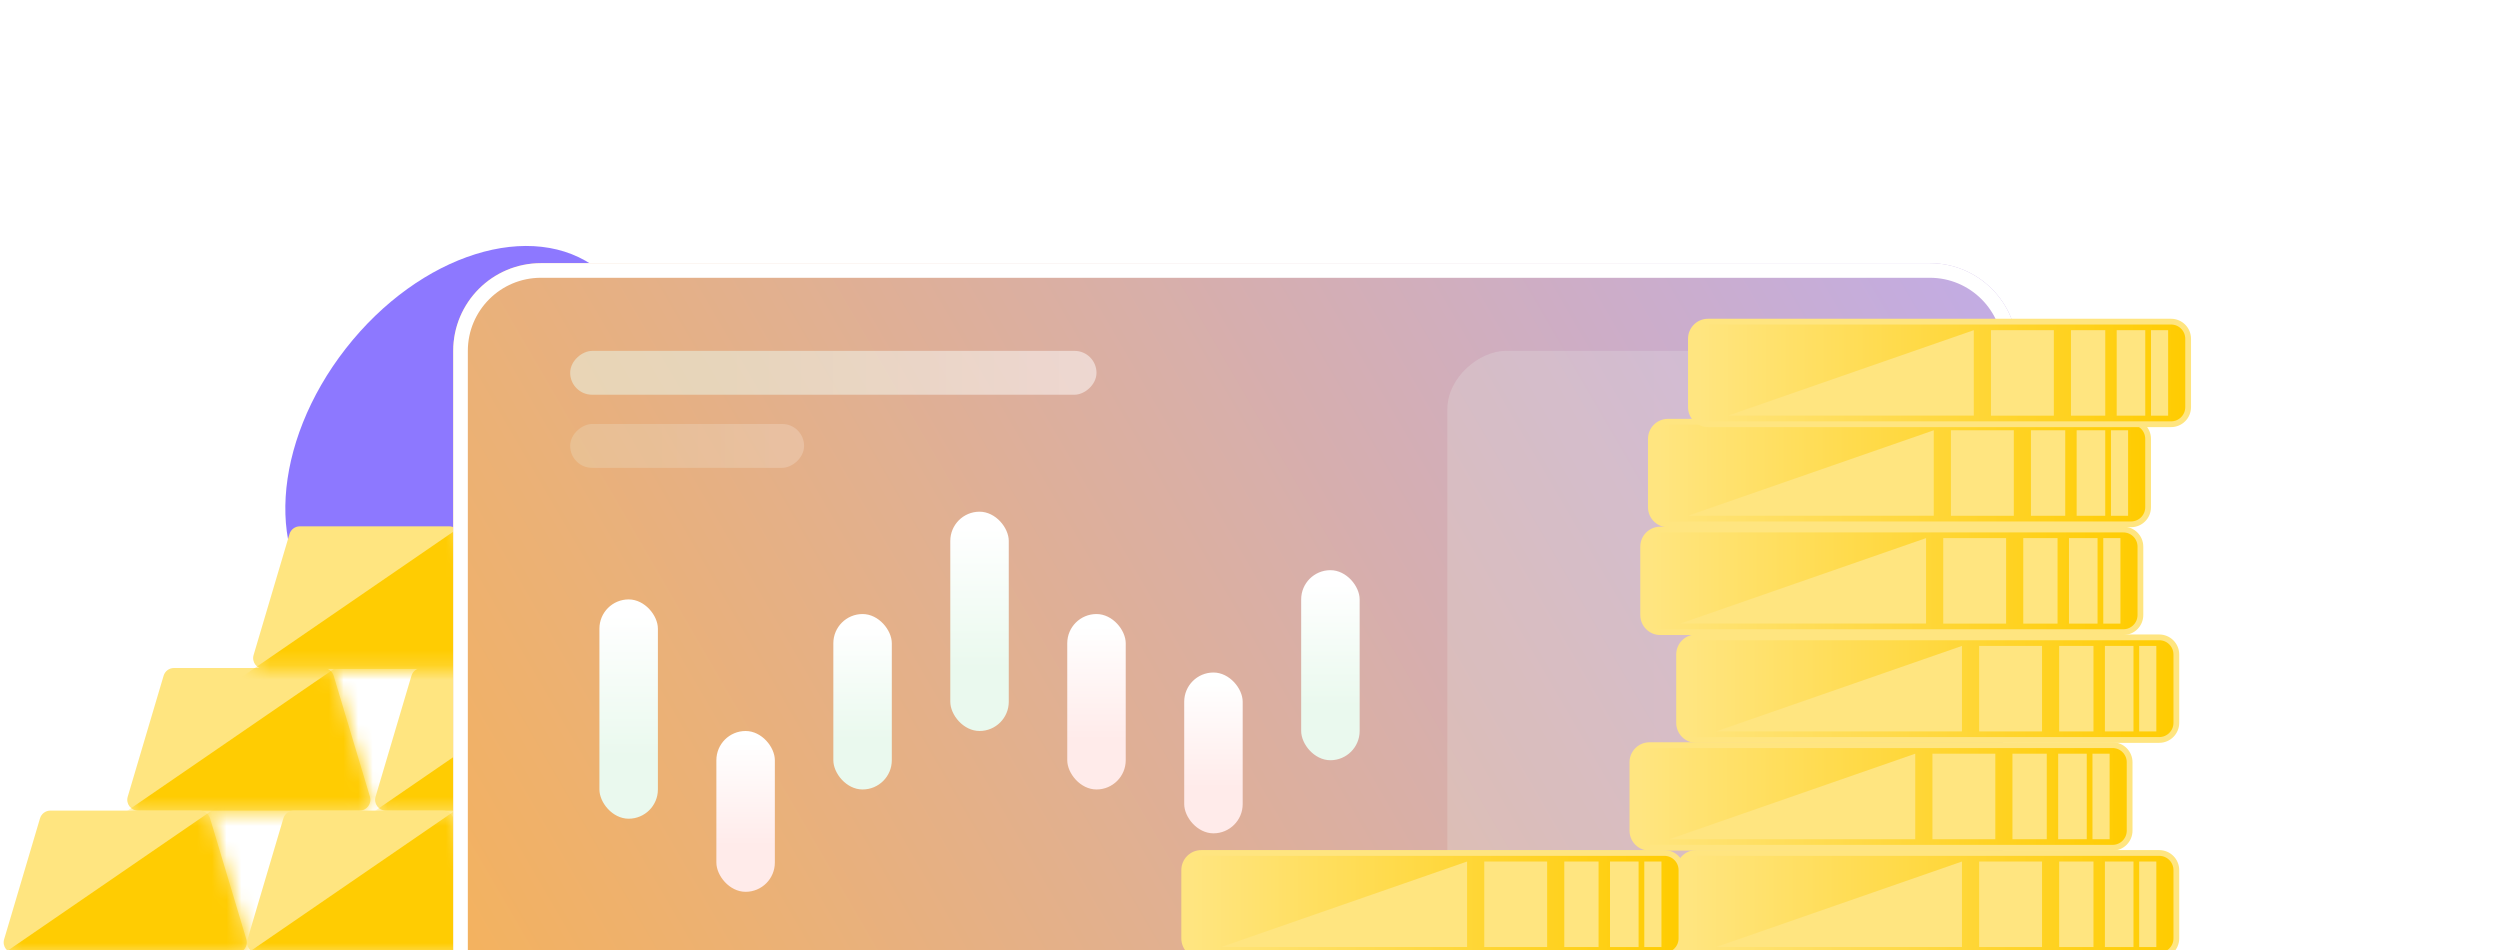<svg width="171" height="65" viewBox="0 0 171 65" fill="none" xmlns="http://www.w3.org/2000/svg">
<g clip-path="url(#clip0_342_19601)">
<rect width="171" height="65" fill="white"/>
<g filter="url(#filter0_f_342_19601)">
<g filter="url(#filter1_f_342_19601)">
<ellipse cx="14.893" cy="10.268" rx="14.893" ry="10.268" transform="matrix(0.616 -0.788 -0.788 -0.616 30.666 48.219)" fill="#8D78FF"/>
</g>
</g>
<path d="M11.191 46.22C11.284 45.906 11.572 45.691 11.9 45.691H22.113C22.439 45.691 22.727 45.905 22.821 46.218L25.304 54.494C25.446 54.968 25.091 55.446 24.596 55.446H9.444C8.95 55.446 8.595 54.97 8.736 54.496L11.191 46.22Z" fill="#FFE580"/>
<mask id="mask0_342_19601" style="mask-type:alpha" maskUnits="userSpaceOnUse" x="8" y="45" width="18" height="11">
<path d="M11.191 46.22C11.284 45.906 11.572 45.691 11.9 45.691H22.113C22.439 45.691 22.727 45.905 22.821 46.218L25.304 54.494C25.446 54.968 25.091 55.445 24.596 55.445H9.445C8.95 55.445 8.595 54.97 8.736 54.496L11.191 46.22Z" fill="#FFE580"/>
</mask>
<g mask="url(#mask0_342_19601)">
<path d="M4.747 58.177L23.216 45.496H26.077V58.177H4.747Z" fill="#FFCC02"/>
</g>
<path d="M28.143 46.22C28.236 45.906 28.524 45.691 28.851 45.691H39.065C39.391 45.691 39.679 45.905 39.773 46.218L42.256 54.494C42.398 54.968 42.043 55.446 41.547 55.446H26.396C25.902 55.446 25.547 54.97 25.688 54.496L28.143 46.22Z" fill="#FFE580"/>
<mask id="mask1_342_19601" style="mask-type:alpha" maskUnits="userSpaceOnUse" x="25" y="45" width="18" height="11">
<path d="M28.143 46.22C28.236 45.906 28.524 45.691 28.852 45.691H39.065C39.391 45.691 39.679 45.905 39.773 46.218L42.256 54.494C42.398 54.968 42.043 55.445 41.548 55.445H26.396C25.902 55.445 25.547 54.97 25.688 54.496L28.143 46.22Z" fill="#FFE580"/>
</mask>
<g mask="url(#mask1_342_19601)">
<path d="M21.699 58.177L40.168 45.496H43.029V58.177H21.699Z" fill="#FFCC02"/>
</g>
<path d="M19.801 36.529C19.894 36.215 20.182 36 20.51 36H30.723C31.049 36 31.337 36.214 31.431 36.527L33.914 44.803C34.056 45.277 33.701 45.755 33.206 45.755H18.054C17.56 45.755 17.205 45.279 17.346 44.805L19.801 36.529Z" fill="#FFE580"/>
<mask id="mask2_342_19601" style="mask-type:alpha" maskUnits="userSpaceOnUse" x="17" y="36" width="17" height="10">
<path d="M19.8 36.529C19.894 36.215 20.182 36 20.509 36H30.723C31.049 36 31.337 36.214 31.431 36.527L33.913 44.803C34.056 45.277 33.7 45.755 33.205 45.755H18.054C17.56 45.755 17.205 45.279 17.345 44.805L19.8 36.529Z" fill="#FFE580"/>
</mask>
<g mask="url(#mask2_342_19601)">
<path d="M13.357 48.486L31.825 35.805H34.687V48.486H13.357Z" fill="#FFCC02"/>
</g>
<path d="M2.737 55.974C2.83 55.661 3.118 55.445 3.446 55.445H13.659C13.986 55.445 14.273 55.66 14.367 55.972L16.85 64.248C16.992 64.722 16.637 65.2 16.142 65.2H0.991C0.496 65.2 0.141 64.724 0.282 64.25L2.737 55.974Z" fill="#FFE580"/>
<mask id="mask3_342_19601" style="mask-type:alpha" maskUnits="userSpaceOnUse" x="0" y="55" width="17" height="11">
<path d="M2.737 55.975C2.83 55.661 3.118 55.446 3.446 55.446H13.659C13.985 55.446 14.273 55.66 14.367 55.973L16.85 64.248C16.992 64.723 16.637 65.2 16.142 65.2H0.991C0.496 65.2 0.141 64.724 0.282 64.251L2.737 55.975Z" fill="#FFE580"/>
</mask>
<g mask="url(#mask3_342_19601)">
<path d="M-3.707 67.931L14.762 55.251H17.623V67.931H-3.707Z" fill="#FFCC02"/>
</g>
<path d="M19.384 55.974C19.477 55.661 19.765 55.445 20.093 55.445H30.306C30.633 55.445 30.92 55.66 31.014 55.972L33.497 64.248C33.639 64.722 33.284 65.2 32.789 65.2H17.638C17.143 65.2 16.788 64.724 16.929 64.25L19.384 55.974Z" fill="#FFE580"/>
<mask id="mask4_342_19601" style="mask-type:alpha" maskUnits="userSpaceOnUse" x="16" y="55" width="18" height="11">
<path d="M19.384 55.975C19.477 55.661 19.766 55.446 20.093 55.446H30.306C30.633 55.446 30.921 55.66 31.015 55.973L33.497 64.248C33.64 64.723 33.285 65.2 32.789 65.2H17.638C17.144 65.2 16.789 64.725 16.929 64.251L19.384 55.975Z" fill="#FFE580"/>
</mask>
<g mask="url(#mask4_342_19601)">
<path d="M12.94 67.931L31.409 55.251H34.27V67.931H12.94Z" fill="#FFCC02"/>
</g>
<path d="M36.602 55.974C36.695 55.661 36.983 55.445 37.31 55.445H47.523C47.85 55.445 48.138 55.66 48.232 55.972L50.714 64.248C50.857 64.722 50.502 65.2 50.006 65.2H34.855C34.361 65.2 34.006 64.724 34.146 64.25L36.602 55.974Z" fill="#FFE580"/>
<mask id="mask5_342_19601" style="mask-type:alpha" maskUnits="userSpaceOnUse" x="34" y="55" width="17" height="11">
<path d="M36.602 55.975C36.695 55.661 36.983 55.446 37.311 55.446H47.524C47.85 55.446 48.138 55.66 48.232 55.973L50.715 64.248C50.857 64.723 50.502 65.2 50.007 65.2H34.855C34.361 65.2 34.006 64.725 34.147 64.251L36.602 55.975Z" fill="#FFE580"/>
</mask>
<g mask="url(#mask5_342_19601)">
<path d="M30.158 67.931L48.626 55.251H51.488V67.931H30.158Z" fill="#FFCC02"/>
</g>
<g filter="url(#filter2_d_342_19601)">
<path d="M31 22C31 18.686 33.686 16 37 16H132C135.314 16 138 18.686 138 22V85H31V22Z" fill="url(#paint0_linear_342_19601)"/>
<path d="M37 16.5H132C135.038 16.5 137.5 18.962 137.5 22V84.5H31.5V22C31.5 18.962 33.962 16.5 37 16.5Z" stroke="white"/>
</g>
<rect x="41" y="41" width="4" height="15" rx="2" fill="url(#paint1_linear_342_19601)"/>
<rect x="49" y="50" width="4" height="11" rx="2" fill="url(#paint2_linear_342_19601)"/>
<rect x="57" y="42" width="4" height="12" rx="2" fill="url(#paint3_linear_342_19601)"/>
<rect opacity="0.5" x="75" y="24" width="3" height="36" rx="1.5" transform="rotate(90 75 24)" fill="url(#paint4_linear_342_19601)"/>
<rect opacity="0.2" x="135" y="24" width="39" height="36" rx="4" transform="rotate(90 135 24)" fill="url(#paint5_linear_342_19601)"/>
<rect opacity="0.2" x="55" y="29" width="3" height="16" rx="1.5" transform="rotate(90 55 29)" fill="url(#paint6_linear_342_19601)"/>
<rect x="65" y="35" width="4" height="15" rx="2" fill="url(#paint7_linear_342_19601)"/>
<rect x="89" y="39" width="4" height="13" rx="2" fill="url(#paint8_linear_342_19601)"/>
<rect x="73" y="42" width="4" height="12" rx="2" fill="url(#paint9_linear_342_19601)"/>
<rect x="81" y="46" width="4" height="11" rx="2" fill="url(#paint10_linear_342_19601)"/>
<path d="M147.69 58.343H116.021C115.374 58.343 114.85 58.868 114.85 59.515V64.19C114.85 64.837 115.374 65.361 116.021 65.361H147.69C148.337 65.361 148.862 64.837 148.862 64.19V59.515C148.862 58.868 148.337 58.343 147.69 58.343Z" fill="url(#paint11_linear_342_19601)" stroke="#FFE580" stroke-width="0.394"/>
<path d="M139.675 58.928H135.374V64.777H139.675V58.928Z" fill="#FFE580"/>
<path d="M143.193 58.928H140.847V64.777H143.193V58.928Z" fill="#FFE580"/>
<path d="M145.93 58.928H143.975V64.777H145.93V58.928Z" fill="#FFE580"/>
<path d="M147.493 58.928H146.32V64.777H147.493V58.928Z" fill="#FFE580"/>
<path fill-rule="evenodd" clip-rule="evenodd" d="M134.198 58.928L117.385 64.774H134.198V58.928Z" fill="#FFE580"/>
<path d="M113.84 58.343H82.171C81.524 58.343 81 58.868 81 59.515V64.19C81 64.837 81.524 65.361 82.171 65.361H113.84C114.487 65.361 115.011 64.837 115.011 64.19V59.515C115.011 58.868 114.487 58.343 113.84 58.343Z" fill="url(#paint12_linear_342_19601)" stroke="#FFE580" stroke-width="0.394"/>
<path d="M105.824 58.928H101.524V64.777H105.824V58.928Z" fill="#FFE580"/>
<path d="M109.342 58.928H106.997V64.777H109.342V58.928Z" fill="#FFE580"/>
<path d="M112.079 58.928H110.124V64.777H112.079V58.928Z" fill="#FFE580"/>
<path d="M113.643 58.928H112.47V64.777H113.643V58.928Z" fill="#FFE580"/>
<path fill-rule="evenodd" clip-rule="evenodd" d="M100.348 58.928L83.535 64.774H100.348V58.928Z" fill="#FFE580"/>
<path d="M147.69 43.595H116.021C115.374 43.595 114.85 44.12 114.85 44.766V49.442C114.85 50.089 115.374 50.613 116.021 50.613H147.69C148.337 50.613 148.862 50.089 148.862 49.442V44.766C148.862 44.12 148.337 43.595 147.69 43.595Z" fill="url(#paint13_linear_342_19601)" stroke="#FFE580" stroke-width="0.394"/>
<path d="M139.675 44.181H135.374V50.029H139.675V44.181Z" fill="#FFE580"/>
<path d="M143.193 44.181H140.847V50.029H143.193V44.181Z" fill="#FFE580"/>
<path d="M145.93 44.181H143.975V50.029H145.93V44.181Z" fill="#FFE580"/>
<path d="M147.493 44.181H146.32V50.029H147.493V44.181Z" fill="#FFE580"/>
<path fill-rule="evenodd" clip-rule="evenodd" d="M134.198 44.181L117.385 50.026H134.198V44.181Z" fill="#FFE580"/>
<path d="M145.233 36.221H113.564C112.917 36.221 112.393 36.746 112.393 37.393V42.068C112.393 42.715 112.917 43.239 113.564 43.239H145.233C145.88 43.239 146.404 42.715 146.404 42.068V37.393C146.404 36.746 145.88 36.221 145.233 36.221Z" fill="url(#paint14_linear_342_19601)" stroke="#FFE580" stroke-width="0.394"/>
<path d="M137.218 36.806H132.918V42.655H137.218V36.806Z" fill="#FFE580"/>
<path d="M140.736 36.806H138.391V42.655H140.736V36.806Z" fill="#FFE580"/>
<path d="M143.472 36.806H141.518V42.655H143.472V36.806Z" fill="#FFE580"/>
<path d="M145.037 36.806H143.864V42.655H145.037V36.806Z" fill="#FFE580"/>
<path fill-rule="evenodd" clip-rule="evenodd" d="M131.742 36.806L114.929 42.652H131.742V36.806Z" fill="#FFE580"/>
<path d="M145.76 28.847H114.091C113.444 28.847 112.919 29.371 112.919 30.018V34.694C112.919 35.34 113.444 35.865 114.091 35.865H145.76C146.407 35.865 146.931 35.34 146.931 34.694V30.018C146.931 29.371 146.407 28.847 145.76 28.847Z" fill="url(#paint15_linear_342_19601)" stroke="#FFE580" stroke-width="0.394"/>
<path d="M137.744 29.431H133.444V35.28H137.744V29.431Z" fill="#FFE580"/>
<path d="M141.262 29.431H138.916V35.28H141.262V29.431Z" fill="#FFE580"/>
<path d="M143.998 29.431H142.043V35.28H143.998V29.431Z" fill="#FFE580"/>
<path d="M145.562 29.431H144.39V35.28H145.562V29.431Z" fill="#FFE580"/>
<path fill-rule="evenodd" clip-rule="evenodd" d="M132.268 29.431L115.455 35.277H132.268V29.431Z" fill="#FFE580"/>
<path d="M148.498 22H116.829C116.182 22 115.658 22.524 115.658 23.171V27.847C115.658 28.494 116.182 29.018 116.829 29.018H148.498C149.145 29.018 149.669 28.494 149.669 27.847V23.171C149.669 22.524 149.145 22 148.498 22Z" fill="url(#paint16_linear_342_19601)" stroke="#FFE580" stroke-width="0.394"/>
<path d="M140.482 22.584H136.182V28.432H140.482V22.584Z" fill="#FFE580"/>
<path d="M144 22.584H141.654V28.432H144V22.584Z" fill="#FFE580"/>
<path d="M146.736 22.584H144.782V28.432H146.736V22.584Z" fill="#FFE580"/>
<path d="M148.301 22.584H147.128V28.432H148.301V22.584Z" fill="#FFE580"/>
<path fill-rule="evenodd" clip-rule="evenodd" d="M135.006 22.584L118.193 28.429H135.006V22.584Z" fill="#FFE580"/>
<path d="M144.496 50.969H112.827C112.18 50.969 111.656 51.493 111.656 52.14V56.815C111.656 57.462 112.18 57.986 112.827 57.986H144.496C145.143 57.986 145.667 57.462 145.667 56.815V52.14C145.667 51.493 145.143 50.969 144.496 50.969Z" fill="url(#paint17_linear_342_19601)" stroke="#FFE580" stroke-width="0.394"/>
<path d="M136.479 51.553H132.179V57.402H136.479V51.553Z" fill="#FFE580"/>
<path d="M139.998 51.553H137.652V57.402H139.998V51.553Z" fill="#FFE580"/>
<path d="M142.734 51.553H140.779V57.402H142.734V51.553Z" fill="#FFE580"/>
<path d="M144.298 51.553H143.125V57.402H144.298V51.553Z" fill="#FFE580"/>
<path fill-rule="evenodd" clip-rule="evenodd" d="M131.003 51.553L114.19 57.399H131.003V51.553Z" fill="#FFE580"/>
</g>
<defs>
<filter id="filter0_f_342_19601" x="11.286" y="8.594" width="40.938" height="43.134" filterUnits="userSpaceOnUse" color-interpolation-filters="sRGB">
<feFlood flood-opacity="0" result="BackgroundImageFix"/>
<feBlend mode="normal" in="SourceGraphic" in2="BackgroundImageFix" result="shape"/>
<feGaussianBlur stdDeviation="4.118" result="effect1_foregroundBlur_342_19601"/>
</filter>
<filter id="filter1_f_342_19601" x="-41.168" y="-43.86" width="145.847" height="148.043" filterUnits="userSpaceOnUse" color-interpolation-filters="sRGB">
<feFlood flood-opacity="0" result="BackgroundImageFix"/>
<feBlend mode="normal" in="SourceGraphic" in2="BackgroundImageFix" result="shape"/>
<feGaussianBlur stdDeviation="30.346" result="effect1_foregroundBlur_342_19601"/>
</filter>
<filter id="filter2_d_342_19601" x="27" y="14" width="115" height="77" filterUnits="userSpaceOnUse" color-interpolation-filters="sRGB">
<feFlood flood-opacity="0" result="BackgroundImageFix"/>
<feColorMatrix in="SourceAlpha" type="matrix" values="0 0 0 0 0 0 0 0 0 0 0 0 0 0 0 0 0 0 127 0" result="hardAlpha"/>
<feOffset dy="2"/>
<feGaussianBlur stdDeviation="2"/>
<feColorMatrix type="matrix" values="0 0 0 0 0.553 0 0 0 0 0.471 0 0 0 0 1 0 0 0 0.199 0"/>
<feBlend mode="normal" in2="BackgroundImageFix" result="effect1_dropShadow_342_19601"/>
<feBlend mode="normal" in="SourceGraphic" in2="effect1_dropShadow_342_19601" result="shape"/>
</filter>
<linearGradient id="paint0_linear_342_19601" x1="165.177" y1="20.645" x2="24.132" y2="102.647" gradientUnits="userSpaceOnUse">
<stop stop-color="#B8ABFF"/>
<stop offset="1" stop-color="#FFB340"/>
</linearGradient>
<linearGradient id="paint1_linear_342_19601" x1="43" y1="42.071" x2="43" y2="51.714" gradientUnits="userSpaceOnUse">
<stop stop-color="white"/>
<stop offset="1" stop-color="#EAF9EE"/>
</linearGradient>
<linearGradient id="paint2_linear_342_19601" x1="51" y1="50.786" x2="51" y2="57.857" gradientUnits="userSpaceOnUse">
<stop stop-color="white"/>
<stop offset="1" stop-color="#FFEBEA"/>
</linearGradient>
<linearGradient id="paint3_linear_342_19601" x1="59" y1="42.857" x2="59" y2="50.571" gradientUnits="userSpaceOnUse">
<stop stop-color="white"/>
<stop offset="1" stop-color="#EAF9EE"/>
</linearGradient>
<linearGradient id="paint4_linear_342_19601" x1="76.5" y1="26.571" x2="76.5" y2="49.714" gradientUnits="userSpaceOnUse">
<stop stop-color="white"/>
<stop offset="1" stop-color="#EAF9EE"/>
</linearGradient>
<linearGradient id="paint5_linear_342_19601" x1="154.5" y1="26.571" x2="154.5" y2="49.714" gradientUnits="userSpaceOnUse">
<stop stop-color="white"/>
<stop offset="1" stop-color="#EAF9EE"/>
</linearGradient>
<linearGradient id="paint6_linear_342_19601" x1="56.5" y1="30.143" x2="56.5" y2="40.429" gradientUnits="userSpaceOnUse">
<stop stop-color="white"/>
<stop offset="1" stop-color="#EAF9EE"/>
</linearGradient>
<linearGradient id="paint7_linear_342_19601" x1="67" y1="36.071" x2="67" y2="45.714" gradientUnits="userSpaceOnUse">
<stop stop-color="white"/>
<stop offset="1" stop-color="#EAF9EE"/>
</linearGradient>
<linearGradient id="paint8_linear_342_19601" x1="91" y1="39.929" x2="91" y2="48.286" gradientUnits="userSpaceOnUse">
<stop stop-color="white"/>
<stop offset="1" stop-color="#EAF9EE"/>
</linearGradient>
<linearGradient id="paint9_linear_342_19601" x1="75" y1="42.857" x2="75" y2="50.571" gradientUnits="userSpaceOnUse">
<stop stop-color="white"/>
<stop offset="1" stop-color="#FFEBEA"/>
</linearGradient>
<linearGradient id="paint10_linear_342_19601" x1="83" y1="46.786" x2="83" y2="53.857" gradientUnits="userSpaceOnUse">
<stop stop-color="white"/>
<stop offset="1" stop-color="#FFEBEA"/>
</linearGradient>
<linearGradient id="paint11_linear_342_19601" x1="115.405" y1="61.852" x2="148.368" y2="61.852" gradientUnits="userSpaceOnUse">
<stop stop-color="#FFE580"/>
<stop offset="1" stop-color="#FFCC02"/>
</linearGradient>
<linearGradient id="paint12_linear_342_19601" x1="81.555" y1="61.852" x2="114.518" y2="61.852" gradientUnits="userSpaceOnUse">
<stop stop-color="#FFE580"/>
<stop offset="1" stop-color="#FFCC02"/>
</linearGradient>
<linearGradient id="paint13_linear_342_19601" x1="115.405" y1="47.104" x2="148.368" y2="47.104" gradientUnits="userSpaceOnUse">
<stop stop-color="#FFE580"/>
<stop offset="1" stop-color="#FFCC02"/>
</linearGradient>
<linearGradient id="paint14_linear_342_19601" x1="112.948" y1="39.73" x2="145.911" y2="39.73" gradientUnits="userSpaceOnUse">
<stop stop-color="#FFE580"/>
<stop offset="1" stop-color="#FFCC02"/>
</linearGradient>
<linearGradient id="paint15_linear_342_19601" x1="113.474" y1="32.356" x2="146.438" y2="32.356" gradientUnits="userSpaceOnUse">
<stop stop-color="#FFE580"/>
<stop offset="1" stop-color="#FFCC02"/>
</linearGradient>
<linearGradient id="paint16_linear_342_19601" x1="116.212" y1="25.509" x2="149.176" y2="25.509" gradientUnits="userSpaceOnUse">
<stop stop-color="#FFE580"/>
<stop offset="1" stop-color="#FFCC02"/>
</linearGradient>
<linearGradient id="paint17_linear_342_19601" x1="112.21" y1="54.478" x2="145.174" y2="54.478" gradientUnits="userSpaceOnUse">
<stop stop-color="#FFE580"/>
<stop offset="1" stop-color="#FFCC02"/>
</linearGradient>
<clipPath id="clip0_342_19601">
<rect width="171" height="65" fill="white"/>
</clipPath>
</defs>
</svg>
